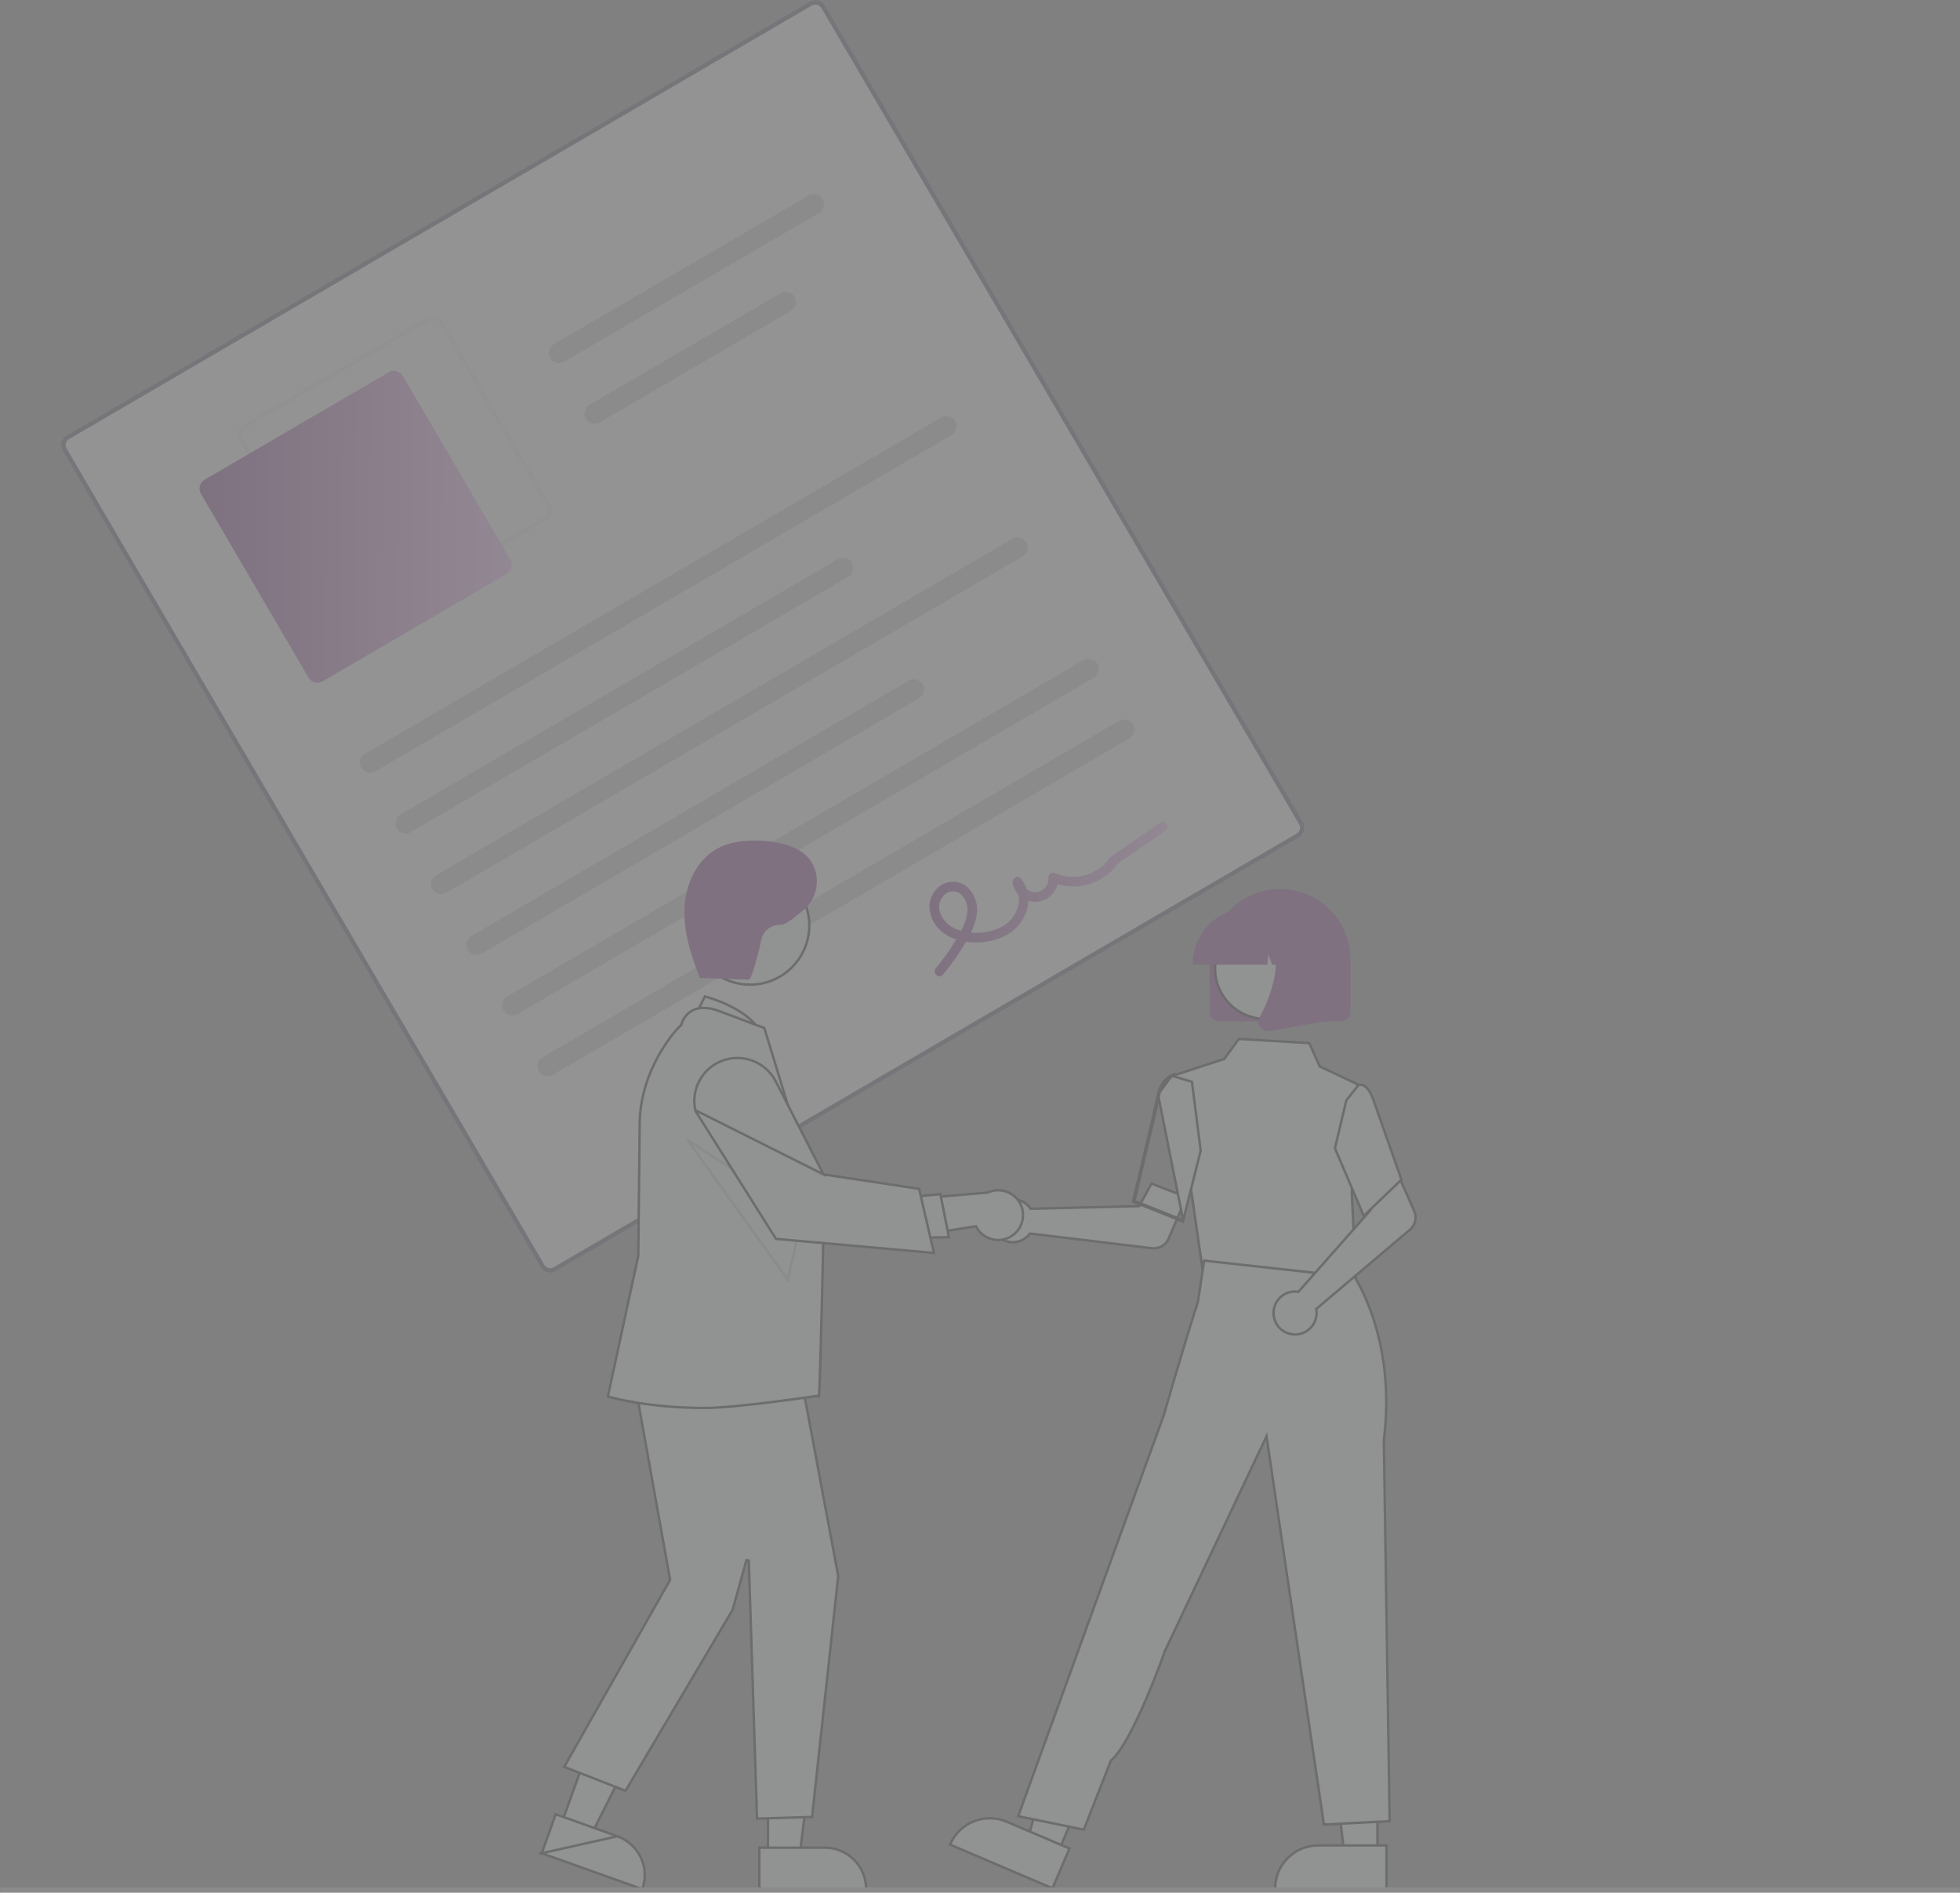 <?xml version="1.0" encoding="UTF-8"?> <svg xmlns="http://www.w3.org/2000/svg" width="405" height="391" viewBox="0 0 405 391" fill="none"><rect x="0" y="0" width="405" height="391" fill="#808080" stroke="none"/> <g opacity="0.15"> <path d="M268.402 173.014L114.879 262.602C114.342 262.915 113.702 263.002 113.1 262.845C112.499 262.687 111.984 262.298 111.67 261.762L12.945 93.111C12.631 92.575 12.544 91.936 12.702 91.335C12.86 90.735 13.25 90.221 13.786 89.907L167.309 0.319C167.846 0.006 168.486 -0.081 169.088 0.077C169.689 0.234 170.204 0.624 170.518 1.159L269.243 169.81C269.557 170.347 269.644 170.985 269.486 171.586C269.328 172.187 268.938 172.7 268.402 173.014Z" fill="white"></path> <path d="M268.402 173.014L114.879 262.602C114.342 262.915 113.702 263.002 113.1 262.845C112.499 262.687 111.984 262.298 111.67 261.762L12.945 93.111C12.631 92.575 12.544 91.936 12.702 91.335C12.86 90.735 13.25 90.221 13.786 89.907L167.309 0.319C167.846 0.006 168.486 -0.081 169.088 0.077C169.689 0.234 170.204 0.624 170.518 1.159L269.243 169.81C269.557 170.347 269.644 170.985 269.486 171.586C269.328 172.187 268.938 172.7 268.402 173.014ZM14.26 90.716C13.938 90.904 13.704 91.213 13.609 91.573C13.514 91.933 13.567 92.317 13.755 92.638L112.48 261.289C112.669 261.611 112.977 261.844 113.338 261.939C113.699 262.033 114.083 261.981 114.405 261.793L267.928 172.205C268.25 172.017 268.484 171.709 268.579 171.348C268.674 170.988 268.621 170.605 268.433 170.283L169.708 1.632C169.519 1.311 169.211 1.077 168.85 0.982C168.489 0.888 168.105 0.94 167.783 1.128L14.26 90.716Z" fill="#3F3D56"></path> <path d="M112.944 107.511L74.867 129.731C74.33 130.043 73.69 130.131 73.089 129.973C72.487 129.816 71.973 129.426 71.658 128.89L49.404 90.873C49.09 90.337 49.003 89.698 49.161 89.097C49.319 88.497 49.709 87.983 50.245 87.669L88.322 65.45C88.859 65.137 89.499 65.05 90.101 65.207C90.702 65.365 91.217 65.754 91.531 66.29L113.786 104.307C114.099 104.843 114.186 105.482 114.029 106.083C113.871 106.683 113.481 107.197 112.944 107.511V107.511ZM50.719 88.478C50.397 88.666 50.163 88.975 50.068 89.335C49.973 89.695 50.026 90.079 50.214 90.4L72.468 128.418C72.657 128.739 72.966 128.973 73.327 129.067C73.688 129.162 74.071 129.11 74.394 128.922L112.471 106.702C112.793 106.514 113.027 106.206 113.121 105.845C113.216 105.485 113.164 105.102 112.976 104.78L90.721 66.763C90.532 66.441 90.224 66.207 89.863 66.113C89.502 66.018 89.118 66.071 88.796 66.258L50.719 88.478Z" fill="#F2F2F2"></path> <path d="M104.73 118.544L66.653 140.764C66.169 141.046 65.594 141.124 65.052 140.982C64.511 140.84 64.048 140.49 63.765 140.008L41.51 101.991C41.228 101.508 41.15 100.933 41.292 100.392C41.434 99.852 41.785 99.389 42.268 99.107L80.345 76.887C80.828 76.606 81.404 76.527 81.945 76.669C82.487 76.811 82.95 77.161 83.233 77.644L105.487 115.661C105.769 116.144 105.848 116.718 105.706 117.259C105.564 117.8 105.213 118.262 104.73 118.544V118.544Z" fill="url(#paint0_linear_237_23)"></path> <path d="M196.636 89.873L77.544 159.368C77.061 159.651 76.485 159.729 75.943 159.588C75.401 159.446 74.938 159.095 74.656 158.612C74.373 158.13 74.294 157.555 74.436 157.014C74.578 156.473 74.93 156.011 75.413 155.729L194.505 86.233C194.744 86.093 195.009 86.002 195.283 85.964C195.558 85.927 195.838 85.944 196.106 86.014C196.374 86.084 196.626 86.206 196.846 86.374C197.067 86.541 197.253 86.75 197.393 86.989C197.533 87.228 197.624 87.492 197.662 87.767C197.7 88.041 197.683 88.32 197.612 88.588C197.542 88.855 197.42 89.107 197.252 89.327C197.084 89.548 196.875 89.733 196.636 89.873V89.873Z" fill="#CCCCCC"></path> <path d="M175.213 119.193L84.882 171.906C84.642 172.046 84.378 172.137 84.103 172.174C83.828 172.212 83.549 172.195 83.281 172.125C82.739 171.983 82.276 171.632 81.994 171.15C81.711 170.667 81.632 170.092 81.774 169.551C81.916 169.01 82.268 168.548 82.751 168.266L173.082 115.553C173.322 115.414 173.586 115.322 173.861 115.285C174.136 115.247 174.415 115.264 174.683 115.334C174.952 115.404 175.203 115.527 175.424 115.694C175.645 115.861 175.831 116.07 175.971 116.309C176.111 116.548 176.202 116.813 176.24 117.087C176.277 117.361 176.26 117.64 176.19 117.908C176.12 118.176 175.997 118.427 175.83 118.648C175.662 118.868 175.453 119.053 175.213 119.193V119.193Z" fill="#CCCCCC"></path> <path d="M169.241 44.003L116.581 74.733C116.098 75.015 115.522 75.094 114.98 74.952C114.438 74.81 113.975 74.459 113.693 73.976C113.41 73.494 113.331 72.919 113.473 72.378C113.615 71.837 113.967 71.375 114.45 71.093L167.11 40.363C167.593 40.081 168.169 40.002 168.711 40.144C168.979 40.214 169.231 40.337 169.452 40.504C169.672 40.671 169.858 40.88 169.998 41.12C170.138 41.358 170.229 41.623 170.267 41.897C170.305 42.171 170.288 42.45 170.217 42.718C170.147 42.986 170.025 43.237 169.857 43.458C169.689 43.678 169.48 43.864 169.241 44.003Z" fill="#CCCCCC"></path> <path d="M163.436 64.21L123.919 87.27C123.68 87.41 123.415 87.501 123.14 87.539C122.866 87.576 122.586 87.559 122.318 87.489C122.05 87.419 121.798 87.297 121.577 87.129C121.356 86.962 121.171 86.753 121.031 86.514C120.891 86.275 120.799 86.011 120.762 85.736C120.724 85.462 120.741 85.183 120.811 84.915C120.882 84.648 121.004 84.396 121.172 84.176C121.339 83.955 121.549 83.77 121.788 83.63L161.306 60.57C161.789 60.288 162.365 60.209 162.907 60.351C163.448 60.492 163.911 60.843 164.194 61.326C164.476 61.809 164.555 62.384 164.413 62.925C164.271 63.465 163.92 63.928 163.436 64.21Z" fill="#CCCCCC"></path> <path d="M211.313 114.948L92.222 184.443C91.738 184.725 91.162 184.804 90.621 184.662C90.079 184.52 89.616 184.17 89.333 183.687C89.051 183.204 88.972 182.629 89.114 182.088C89.256 181.548 89.607 181.085 90.091 180.803L209.182 111.308C209.666 111.025 210.242 110.947 210.783 111.088C211.325 111.23 211.788 111.581 212.071 112.064C212.353 112.547 212.432 113.122 212.29 113.662C212.148 114.203 211.797 114.665 211.313 114.948V114.948Z" fill="#CCCCCC"></path> <path d="M189.893 144.268L99.561 196.981C99.322 197.121 99.058 197.212 98.783 197.25C98.508 197.287 98.229 197.27 97.96 197.2C97.692 197.13 97.441 197.008 97.22 196.84C96.999 196.673 96.813 196.464 96.673 196.225C96.533 195.986 96.442 195.722 96.404 195.447C96.367 195.173 96.383 194.894 96.454 194.626C96.524 194.359 96.647 194.107 96.814 193.887C96.982 193.666 97.191 193.481 97.431 193.341L187.762 140.628C188.001 140.489 188.266 140.397 188.541 140.36C188.815 140.322 189.095 140.339 189.363 140.409C189.631 140.48 189.883 140.602 190.104 140.769C190.325 140.936 190.51 141.146 190.65 141.385C190.79 141.624 190.882 141.888 190.919 142.162C190.957 142.436 190.94 142.715 190.87 142.983C190.799 143.251 190.677 143.502 190.509 143.723C190.342 143.943 190.132 144.129 189.893 144.268V144.268Z" fill="#CCCCCC"></path> <path d="M225.993 140.023L106.901 209.519C106.662 209.659 106.397 209.75 106.123 209.787C105.848 209.825 105.569 209.808 105.3 209.738C105.032 209.668 104.78 209.546 104.56 209.378C104.339 209.211 104.153 209.002 104.013 208.763C103.873 208.524 103.782 208.259 103.744 207.985C103.707 207.711 103.723 207.432 103.794 207.164C103.864 206.896 103.986 206.645 104.154 206.425C104.322 206.204 104.531 206.019 104.771 205.879L223.862 136.383C224.102 136.244 224.366 136.152 224.641 136.115C224.916 136.077 225.195 136.094 225.463 136.164C225.731 136.234 225.983 136.357 226.204 136.524C226.425 136.691 226.61 136.901 226.75 137.14C226.89 137.379 226.982 137.643 227.019 137.917C227.057 138.191 227.04 138.47 226.97 138.738C226.899 139.006 226.777 139.257 226.609 139.478C226.442 139.698 226.232 139.884 225.993 140.023V140.023Z" fill="#CCCCCC"></path> <path d="M233.331 152.561L114.239 222.056C114 222.196 113.735 222.287 113.461 222.325C113.186 222.363 112.906 222.346 112.638 222.276C112.37 222.205 112.118 222.083 111.897 221.916C111.677 221.748 111.491 221.539 111.351 221.3C111.211 221.061 111.12 220.797 111.082 220.523C111.044 220.249 111.061 219.97 111.132 219.702C111.202 219.434 111.324 219.183 111.492 218.962C111.66 218.742 111.869 218.556 112.108 218.417L231.2 148.921C231.439 148.781 231.704 148.69 231.979 148.652C232.253 148.615 232.533 148.632 232.801 148.702C233.069 148.772 233.321 148.894 233.542 149.062C233.763 149.229 233.948 149.438 234.088 149.677C234.228 149.916 234.32 150.18 234.357 150.455C234.395 150.729 234.378 151.008 234.308 151.276C234.237 151.543 234.115 151.795 233.947 152.015C233.78 152.236 233.57 152.421 233.331 152.561V152.561Z" fill="#CCCCCC"></path> <path d="M194.819 201.368C196.474 199.423 197.963 197.343 199.272 195.151C200.446 193.173 201.597 191.058 201.856 188.739C201.988 187.751 201.885 186.746 201.555 185.805C201.225 184.865 200.677 184.015 199.956 183.326C199.259 182.685 198.376 182.282 197.435 182.175C196.494 182.068 195.542 182.263 194.719 182.732C193.886 183.209 193.198 183.902 192.728 184.738C192.257 185.574 192.022 186.521 192.047 187.48C192.114 188.535 192.42 189.562 192.94 190.483C193.46 191.404 194.182 192.196 195.052 192.799C198.572 195.346 204.07 195.213 207.821 193.275C212.047 191.092 214.231 185.382 210.911 181.473C210.22 180.66 209.071 181.569 209.244 182.446C209.463 183.63 210.128 184.687 211.101 185.399C212.074 186.111 213.283 186.425 214.48 186.278C215.678 186.13 216.774 185.531 217.544 184.604C218.314 183.677 218.701 182.491 218.625 181.288L217.132 182.159C218.962 182.968 220.973 183.282 222.963 183.069C224.953 182.856 226.851 182.123 228.467 180.945C229.267 180.365 229.981 179.676 230.589 178.898C231.319 177.947 232.546 177.332 233.54 176.646L240.701 171.706C241.754 170.979 240.753 169.248 239.691 169.98L233.205 174.454C232.125 175.2 231.037 175.936 229.963 176.692C229.195 177.231 228.722 178.103 228.024 178.744C226.701 179.932 225.067 180.72 223.313 181.016C221.558 181.312 219.756 181.105 218.115 180.417C217.962 180.335 217.791 180.294 217.617 180.297C217.444 180.3 217.274 180.347 217.124 180.435C216.974 180.522 216.849 180.647 216.762 180.796C216.674 180.945 216.626 181.115 216.622 181.288C216.701 182.006 216.493 182.725 216.043 183.29C215.594 183.855 214.938 184.22 214.221 184.305C213.503 184.39 212.78 184.188 212.211 183.743C211.641 183.299 211.27 182.648 211.179 181.932L209.513 182.905C211.654 185.426 210.228 189.294 207.761 190.986C205.001 192.878 200.924 193.206 197.813 192.03C197.05 191.768 196.35 191.352 195.755 190.807C195.161 190.262 194.685 189.601 194.358 188.865C194.055 188.199 193.968 187.456 194.111 186.739C194.253 186.022 194.617 185.368 195.152 184.868C195.615 184.411 196.238 184.152 196.889 184.145C197.54 184.138 198.168 184.384 198.641 184.831C199.156 185.356 199.534 185.999 199.741 186.704C199.949 187.409 199.979 188.155 199.83 188.874C199.509 190.877 198.401 192.724 197.369 194.434C196.191 196.383 194.859 198.235 193.386 199.972C192.56 200.948 193.985 202.354 194.819 201.368L194.819 201.368Z" fill="url(#paint1_linear_237_23)"></path> <path d="M212.863 249.609L212.94 249.718L213.074 249.715L235.25 249.173L235.394 249.17L235.464 249.043L237.945 244.515L245.145 247.31L241.48 255.872C241.197 256.534 240.707 257.085 240.083 257.445C239.459 257.804 238.735 257.952 238.02 257.866L212.965 254.844L212.825 254.827L212.739 254.937C212.179 255.644 211.417 256.164 210.554 256.429C209.691 256.693 208.768 256.689 207.907 256.417C207.046 256.144 206.289 255.617 205.736 254.904C205.183 254.192 204.861 253.329 204.811 252.429C204.762 251.529 204.988 250.636 205.46 249.867C205.931 249.099 206.626 248.492 207.452 248.127C208.277 247.763 209.195 247.658 210.081 247.826C210.968 247.995 211.782 248.429 212.416 249.07C212.579 249.238 212.729 249.418 212.863 249.609Z" fill="#F4F7FA" stroke="black" stroke-width="0.5"></path> <path d="M284.636 383.114H277.815L274.408 355.532L284.637 355.533L284.636 383.114Z" fill="#F4F7FA" stroke="black" stroke-width="0.5"></path> <path d="M286.496 381.237L286.496 390.171L263.484 390.17V390.123C263.484 390.123 263.484 390.123 263.484 390.123C263.485 387.766 264.422 385.506 266.092 383.84C267.761 382.173 270.025 381.236 272.386 381.236H272.386L286.496 381.237Z" fill="#F4F7FA" stroke="black" stroke-width="0.5"></path> <path d="M229.395 357.51L218.542 382.874L212.27 380.199L219.989 353.498L229.395 357.51Z" fill="#F4F7FA" stroke="black" stroke-width="0.5"></path> <path d="M208.016 376.342L208.016 376.342L220.992 381.877L217.476 390.093L196.315 381.067L196.333 381.024C196.333 381.024 196.333 381.024 196.333 381.024C197.26 378.856 199.012 377.146 201.203 376.268C203.394 375.39 205.844 375.416 208.014 376.342C208.015 376.342 208.015 376.342 208.016 376.342ZM208.114 376.112L208.114 376.112L208.114 376.112Z" fill="#F4F7FA" stroke="black" stroke-width="0.5"></path> <path d="M264.356 264.908L249.18 263.287L249.679 255.219L275.537 254.182L280.084 266.588L264.356 264.908Z" fill="#F4F7FA" stroke="black" stroke-width="0.5"></path> <path d="M252.899 218.784L252.976 218.759L253.023 218.694L255.991 214.631L270.537 215.49L272.653 220.222L272.691 220.307L272.774 220.346L280.532 224.006L279.325 246.377L279.325 246.39L279.325 246.402L280.199 264.982L248.649 263.38L242.721 222.115L252.899 218.784Z" fill="#F4F7FA" stroke="black" stroke-width="0.5"></path> <path d="M239.285 226.099C238.689 229.111 234.196 247.857 234.15 248.046L234.105 248.234L244.428 252.357L244.489 252.112M239.285 226.099L244.489 252.112M239.285 226.099C239.907 222.96 242.177 222.093 242.274 222.057L239.285 226.099ZM244.489 252.112L234.399 248.082C234.579 247.329 238.942 229.118 239.531 226.147L239.531 226.147C240.113 223.204 242.198 222.354 242.352 222.295L246.294 223.493L248.103 237.68L244.489 252.112Z" fill="#F4F7FA" stroke="black" stroke-width="0.5"></path> <path d="M240.199 292.407C240.439 292.476 240.439 292.476 240.439 292.476L240.439 292.476L240.44 292.473L240.443 292.464L240.453 292.428L240.494 292.285L240.653 291.737C240.79 291.261 240.989 290.575 241.235 289.731C241.726 288.042 242.405 285.723 243.152 283.199C244.646 278.149 246.414 272.285 247.514 269.016L247.521 268.996L247.524 268.974L248.817 260.425L279.929 263.863C279.939 263.878 279.949 263.894 279.961 263.912C280.023 264.01 280.115 264.156 280.231 264.35C280.463 264.739 280.794 265.32 281.182 266.083C281.959 267.608 282.969 269.863 283.896 272.772C285.75 278.591 287.274 287.027 285.944 297.487L285.942 297.505L285.942 297.523L287.146 376.231L273.562 376.926L261.825 297.527L261.704 296.711L261.351 297.457L240.693 341.106L240.688 341.118L240.683 341.13L240.919 341.213C240.683 341.13 240.683 341.13 240.683 341.13L240.683 341.131L240.682 341.134L240.679 341.144L240.665 341.183L240.61 341.339C240.561 341.476 240.489 341.678 240.395 341.936C240.209 342.452 239.937 343.195 239.595 344.098C238.913 345.905 237.955 348.356 236.852 350.932C235.748 353.509 234.501 356.208 233.241 358.512C231.976 360.825 230.714 362.711 229.586 363.688L229.539 363.728L229.517 363.786L223.949 377.98L210.387 375.202L232.747 313.598L232.747 313.598L240.434 292.493L240.437 292.485L240.439 292.476L240.199 292.407Z" fill="#F4F7FA" stroke="black" stroke-width="0.5"></path> <path d="M268.162 266.846L268.294 266.864L268.382 266.764L283.062 250.159L283.158 250.051L283.112 249.914L281.474 245.019L288.422 241.648L292.219 250.154C292.512 250.81 292.584 251.544 292.424 252.245C292.264 252.946 291.88 253.576 291.33 254.041L272.076 270.331L271.968 270.422L271.99 270.56C272.129 271.451 271.993 272.362 271.601 273.174C271.208 273.985 270.577 274.658 269.792 275.103C269.007 275.548 268.105 275.744 267.206 275.664C266.306 275.585 265.453 275.234 264.758 274.658C264.064 274.082 263.561 273.309 263.317 272.442C263.074 271.574 263.1 270.653 263.394 269.801C263.687 268.948 264.234 268.206 264.961 267.671C265.687 267.136 266.559 266.835 267.461 266.808C267.695 266.802 267.93 266.815 268.162 266.846Z" fill="#F4F7FA" stroke="black" stroke-width="0.5"></path> <path d="M281.628 224.203L281.628 224.203L281.638 224.207C282.476 224.544 283.254 225.613 283.896 227.529L283.896 227.529L283.897 227.532L289.583 243.702L281.79 251.179L275.84 237.206L278.197 227.322L280.694 224.171C280.835 224.119 280.984 224.093 281.134 224.095C281.305 224.096 281.473 224.133 281.628 224.203Z" fill="#F4F7FA" stroke="black" stroke-width="0.5"></path> <path d="M249.932 209.044V198.201C249.932 194.348 251.465 190.652 254.194 187.927C256.923 185.203 260.624 183.672 264.484 183.672C268.343 183.672 272.044 185.203 274.773 187.927C277.502 190.652 279.036 194.348 279.036 198.201V209.044C279.035 209.561 278.829 210.057 278.462 210.423C278.096 210.789 277.599 210.995 277.081 210.995H251.886C251.368 210.995 250.871 210.789 250.505 210.423C250.138 210.057 249.932 209.561 249.932 209.044V209.044Z" fill="#781D7E"></path> <path d="M271.912 200.091C271.912 205.835 267.248 210.493 261.493 210.493C255.739 210.493 251.074 205.835 251.074 200.091C251.074 194.346 255.739 189.688 261.493 189.688C267.248 189.688 271.912 194.346 271.912 200.091Z" fill="#F4F7FA" stroke="black" stroke-width="0.5"></path> <path d="M246.488 199.069C246.492 196.022 247.706 193.1 249.864 190.946C252.022 188.791 254.948 187.579 258 187.576H260.172C263.223 187.579 266.149 188.791 268.307 190.946C270.465 193.1 271.679 196.022 271.683 199.069V199.286H267.093L265.527 194.909L265.214 199.286H262.842L262.052 197.077L261.894 199.286H246.488L246.488 199.069Z" fill="#781D7E"></path> <path d="M260.443 212.215C260.228 211.923 260.099 211.577 260.072 211.216C260.045 210.855 260.12 210.493 260.29 210.173C262.592 205.802 265.814 197.726 261.537 192.745L261.229 192.387H273.647V211.002L262.366 212.989C262.252 213.009 262.137 213.019 262.021 213.02C261.713 213.02 261.409 212.947 261.135 212.807C260.861 212.667 260.623 212.464 260.443 212.215V212.215Z" fill="#781D7E"></path> <path d="M134.043 355.462L122.05 379.271L115.904 377.078L124.819 352.171L134.043 355.462Z" fill="#F4F7FA" stroke="black" stroke-width="0.5"></path> <path d="M111.941 382.857L132.719 390.271L132.73 390.238C133.489 388.11 133.372 385.769 132.404 383.727C131.436 381.686 129.696 380.111 127.567 379.348L111.941 382.857ZM111.941 382.857L114.824 374.801L127.567 379.348L111.941 382.857Z" fill="#F4F7FA" stroke="black" stroke-width="0.5"></path> <path d="M168.481 357.037L165.214 383.487L158.687 383.487L158.686 357.038L168.481 357.037Z" fill="#F4F7FA" stroke="black" stroke-width="0.5"></path> <path d="M156.901 390.26L156.9 381.706L170.432 381.706H170.433C171.553 381.706 172.663 381.926 173.698 382.354C174.733 382.782 175.674 383.41 176.466 384.201C177.259 384.992 177.887 385.931 178.316 386.965C178.745 387.998 178.965 389.106 178.965 390.225V390.26L156.901 390.26Z" fill="#F4F7FA" stroke="black" stroke-width="0.5"></path> <path d="M155.358 210.894C156.448 211.968 157.269 213.208 157.584 214.627L142.857 211.385L145.663 205.849C145.739 205.869 145.836 205.896 145.951 205.93C146.26 206.019 146.703 206.155 147.239 206.337C148.31 206.703 149.747 207.258 151.215 208.016C152.684 208.773 154.174 209.73 155.358 210.894Z" fill="#F4F7FA" stroke="black" stroke-width="0.5"></path> <path d="M138.424 326.452L138.469 326.373L138.453 326.284L130.228 280.455L164.543 279.332L173.204 325.588L167.803 375.359L156.429 375.703L154.725 322.38L154.234 322.321L151.389 332.548L129.252 369.952L116.59 365.005L138.424 326.452Z" fill="#F4F7FA" stroke="black" stroke-width="0.5"></path> <path d="M125.606 288.506L131.886 259.434L131.891 259.409L131.892 259.384L132.177 232.341V232.339C132.177 226.664 134.048 221.728 136.054 218.111C137.056 216.303 138.091 214.827 138.939 213.756C139.793 212.677 140.445 212.025 140.678 211.851L140.75 211.798L140.772 211.712C140.939 211.052 141.249 210.436 141.68 209.908C142.109 209.38 142.649 208.953 143.262 208.655C144.454 208.116 145.793 208.165 146.87 208.367C147.944 208.569 148.726 208.918 148.78 208.943L148.788 208.947L148.796 208.95L157.927 212.368L157.933 212.384C157.932 212.383 157.933 212.386 157.936 212.394L157.945 212.422L157.975 212.521C158.002 212.606 158.039 212.727 158.087 212.882C158.182 213.192 158.318 213.638 158.49 214.199C158.834 215.321 159.318 216.907 159.897 218.8C161.053 222.587 162.585 227.605 164.114 232.613C165.643 237.621 167.168 242.618 168.311 246.364L169.691 250.888L170.078 252.155L170.179 252.489L170.203 252.565L170.201 252.625L170.195 252.917L170.171 254.025C170.151 254.981 170.121 256.347 170.084 257.99C170.011 261.276 169.911 265.669 169.803 270.098C169.695 274.527 169.579 278.991 169.474 282.419C169.421 284.133 169.371 285.587 169.327 286.649C169.304 287.179 169.283 287.61 169.264 287.926C169.254 288.094 169.244 288.223 169.236 288.315L169.23 288.316C169.103 288.335 168.917 288.362 168.677 288.398C168.198 288.468 167.505 288.569 166.653 288.69C164.949 288.932 162.606 289.254 160.052 289.577C154.939 290.223 149 290.866 145.64 290.866C134.186 290.866 126.689 288.801 125.74 288.54C125.684 288.524 125.651 288.515 125.64 288.513M125.606 288.506L125.64 288.513M125.606 288.506L125.64 288.513M125.606 288.506L125.64 288.513M125.64 288.513L125.641 288.513L125.589 288.757L125.64 288.513ZM169.354 288.55C169.32 288.555 169.278 288.561 169.228 288.569C169.221 288.558 169.215 288.546 169.21 288.534L169.354 288.55Z" fill="#F4F7FA" stroke="black" stroke-width="0.5"></path> <path d="M167.224 191.193C167.224 197.943 161.744 203.415 154.983 203.415C148.222 203.415 142.742 197.943 142.742 191.193C142.742 184.444 148.222 178.972 154.983 178.972C161.744 178.972 167.224 184.444 167.224 191.193Z" fill="#F4F7FA" stroke="black" stroke-width="0.5"></path> <path opacity="0.2" d="M165.854 250.891L162.789 264.396L142.03 235.478L165.854 250.891Z" fill="#F4F7FA" stroke="black" stroke-width="0.5"></path> <path d="M209.472 255.023L209.417 255.067L209.416 255.068C208.83 255.53 208.149 255.859 207.422 256.031C206.695 256.203 205.939 256.213 205.208 256.062C204.476 255.911 203.787 255.601 203.188 255.155C202.589 254.708 202.096 254.137 201.743 253.48L201.658 253.323L201.483 253.351L183.132 256.284L186.955 247.833L204.046 246.372L204.089 246.369L204.128 246.351C205.274 245.831 206.571 245.749 207.773 246.12C208.975 246.491 209.999 247.289 210.651 248.364C211.302 249.438 211.537 250.714 211.309 251.949C211.086 253.161 210.434 254.252 209.472 255.023Z" fill="#F4F7FA" stroke="black" stroke-width="0.5"></path> <path d="M188.129 255.731L188.009 247.31L194.313 246.693L196.084 255.59L188.129 255.731Z" fill="#F4F7FA" stroke="black" stroke-width="0.5"></path> <path d="M170.162 242.617L170.103 242.503L160.292 223.396L160.515 223.282L160.292 223.396C159.306 221.475 157.654 219.978 155.643 219.185C153.632 218.392 151.401 218.356 149.366 219.085C147.331 219.814 145.632 221.257 144.585 223.145C143.537 225.033 143.214 227.237 143.676 229.346L170.162 242.617ZM170.162 242.617L170.289 242.636L189.921 245.599L192.976 258.836L160.342 255.935L143.718 229.538L143.676 229.346L170.162 242.617Z" fill="#F4F7FA" stroke="black" stroke-width="0.5"></path> <path d="M144.344 202.021L154.711 202.393C155.343 202.415 157.058 195.606 157.283 194.193C157.46 193.274 157.967 192.45 158.708 191.876C159.45 191.302 160.375 191.017 161.311 191.074C162.087 191.147 164.044 189.7 166.064 187.986C169.897 184.731 169.698 178.619 165.486 175.869C165.371 175.794 165.258 175.725 165.148 175.663C162.491 174.179 159.383 173.68 156.338 173.642C153.578 173.607 150.74 173.954 148.309 175.259C143.95 177.597 141.63 182.707 141.426 187.643C141.222 192.579 142.807 197.406 144.606 202.009" fill="#781D7E"></path> <path d="M404.241 391H0.543C0.399 391 0.261 390.943 0.159 390.841C0.057 390.739 0 390.601 0 390.458C0 390.314 0.057 390.176 0.159 390.074C0.261 389.973 0.399 389.916 0.543 389.916H404.457C404.601 389.916 404.739 389.973 404.841 390.074C404.943 390.176 405 390.314 405 390.458C405 390.757 404.541 391 404.241 391Z" fill="#CBCBCB"></path> </g> <defs> <linearGradient id="paint0_linear_237_23" x1="40.874" y1="79.758" x2="108.155" y2="80.231" gradientUnits="userSpaceOnUse"> <stop stop-color="#781D7E"></stop> <stop offset="1" stop-color="#FBB7FF"></stop> </linearGradient> <linearGradient id="paint1_linear_237_23" x1="191.78" y1="171.366" x2="242.955" y2="171.919" gradientUnits="userSpaceOnUse"> <stop stop-color="#781D7E"></stop> <stop offset="1" stop-color="#FBB7FF"></stop> </linearGradient> </defs> </svg> 